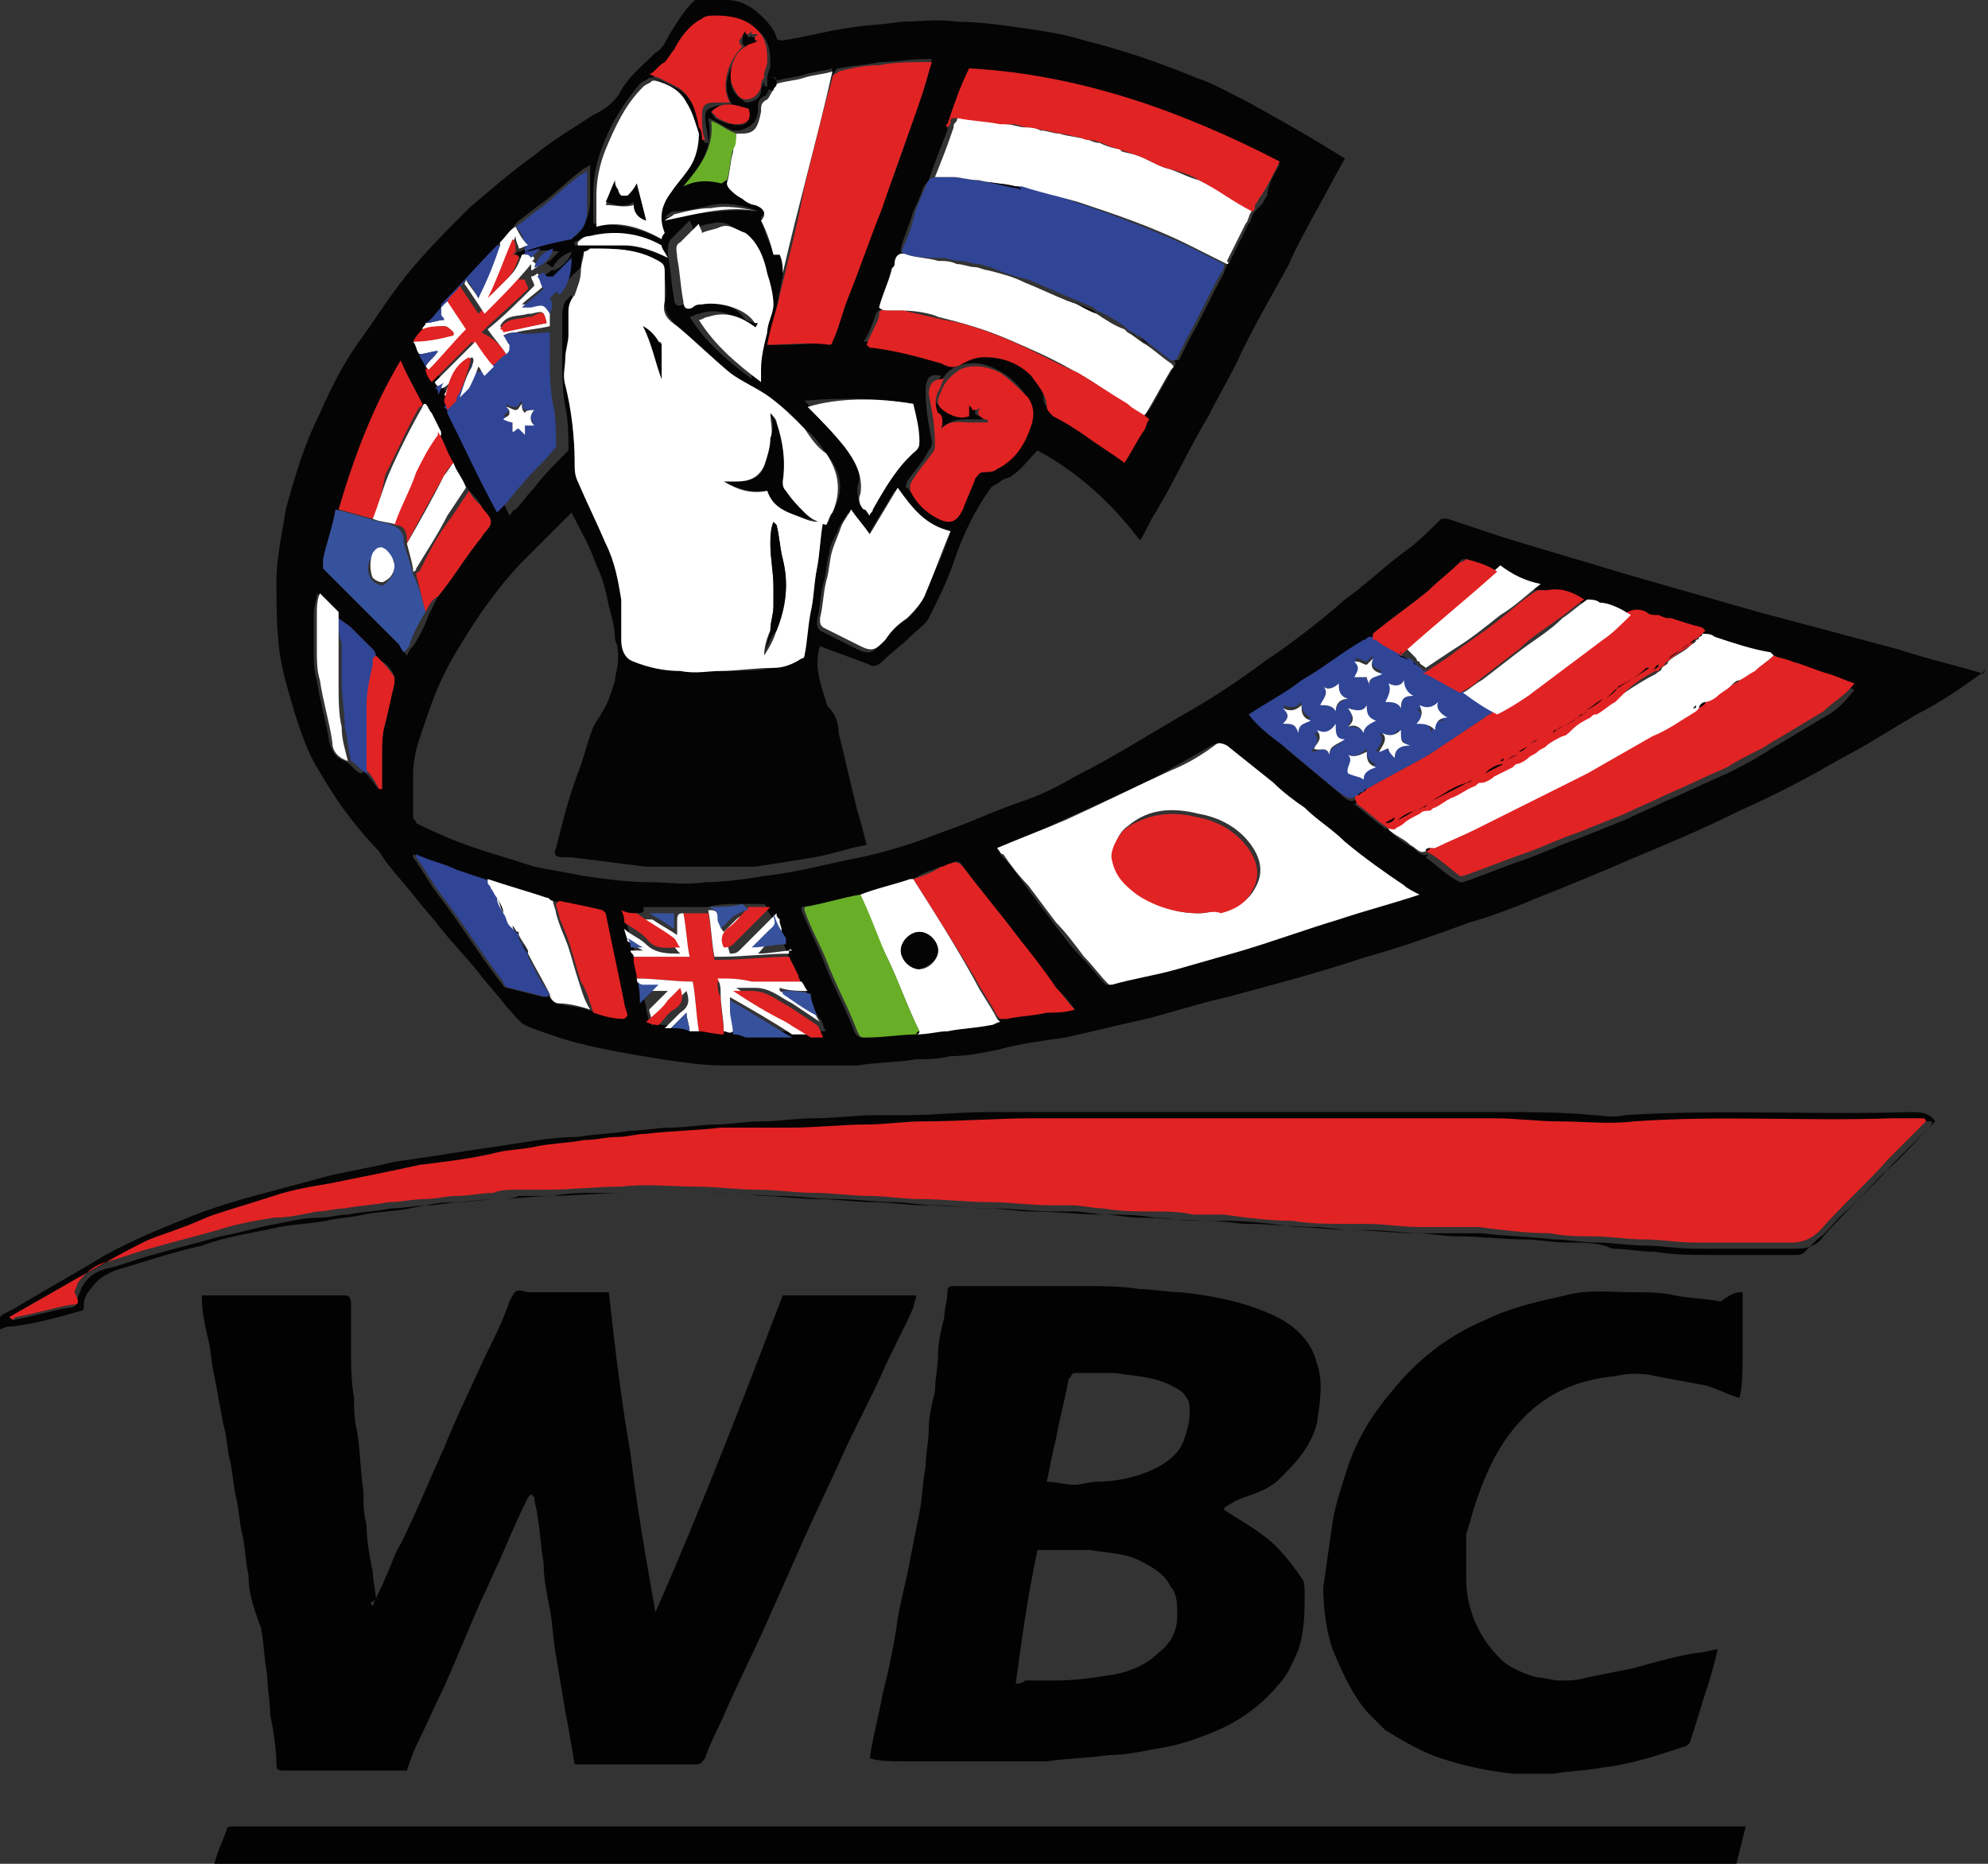 <svg viewBox="0 0 64 60" id="world-boxing-council" xmlns="http://www.w3.org/2000/svg"><rect x="0" y="0" width="64" height="60" fill="#333333" stroke="none"/><path d="M63.9 21.6c-.7.5-1.4 1-2.2 1.4l-1.5.9c-.5.3-1.1.6-1.6.9-.9.5-1.7.9-2.6 1.3-1.2.6-2.4 1.1-3.6 1.6-.9.4-1.9.8-2.9 1.2-.7.3-1.5.6-2.2.8-1.1.4-2.2.8-3.3 1.1-1.5.5-3 .9-4.5 1.3-.9.2-1.8.5-2.6.7-.9.2-1.7.4-2.6.6-.7.1-1.5.2-2.2.4-.5.1-1 .2-1.5.2-.4.1-.8.1-1.1.1-.6.1-1.3.1-1.9.2h-4.3c-.7 0-1.3-.1-2-.2-1.2-.2-2.5-.4-3.6-.8-.3-.1-.6-.2-.8-.3-.2-.1-.4-.4-.6-.6-.3-.4-.6-.7-.9-1.1-.4-.5-.8-.9-1.2-1.4-.3-.4-.6-.7-.9-1.1-.4-.5-.8-.9-1.1-1.4-.4-.4-.8-.9-1.1-1.3-.3-.4-.6-.9-.9-1.4-.3-.5-.5-1.1-.7-1.7-.2-.7-.4-1.3-.5-2-.1-.8-.1-1.5-.1-2.3 0-.8.2-1.6.3-2.3.3-1.1.6-2.1 1.1-3.1.4-.9.8-1.7 1.4-2.5.5-.7 1-1.5 1.6-2.2.6-.7 1.2-1.3 1.8-1.9.7-.6 1.4-1.2 2.1-1.7.6-.5 1.3-.9 1.9-1.3.2-.1.4-.2.6-.4.1-.1.2-.2.3-.4.3-.5.7-.8 1.1-1.2.2-.1.3-.3.4-.5.3-.5.6-1 1-1.3.3 0 .6.1.9.1.4 0 .8.2 1.1.5.2.2.4.4.5.7 0 .1.1.1.2.1.7-.1 1.4-.3 2.1-.4.6-.1 1.1-.1 1.7-.2.6 0 1.2-.1 1.8 0 .7 0 1.4.1 2.1.2.7.1 1.4.2 2 .4 1.2.3 2.4.7 3.6 1.2.6.2 1.1.5 1.7.8.9.5 1.8 1 2.6 1.5.2.1.3.2.5.3-.4.7-.7 1.3-1.1 2-.2.4-.5.9-.7 1.4-.6 1.1-1.2 2.1-1.7 3.2-.3.6-.6 1.1-.9 1.7-.6 1-1.1 2.1-1.7 3.1-.2.3-.3.6-.5.9-.9-1.2-2-2.2-3.3-2.9-.3.3-.5.6-.8.8-.1.1-.3.1-.4.2-.1.1-.2.1-.3.2-.5.7-.9 1.5-1.2 2.4-.2.6-.5 1.2-.8 1.8-.1.2-.4.4-.6.6-.3.3-.6.5-.9.8-.1.1-.3.2-.4.1-.5-.2-1.1-.4-1.6-.6-.2.6 0 1.2.2 1.8 0 .1.1.2.1.2.2.2.3.5.3.8.2.8.4 1.7.6 2.5.1.3.2.7.3 1.1-.6.1-1.1.3-1.7.4-.6.1-1.2.2-1.9.3h-3.5l-2.4-.3h-.3c-.2 0-.3-.1-.2-.3.2-.8.4-1.6.7-2.4.2-.5.3-1 .5-1.5.1-.2.2-.3.3-.5.2-.3.3-.7.4-1 0-.2.1-.4.1-.7 0-.2 0-.4-.1-.6 0-.4-.1-.7-.2-1.1-.1-.5-.2-.9-.4-1.3-.2-.6-.5-1.1-.8-1.7L16.9 18c-.8.8-1.5 1.8-2.1 2.8-.5.8-.8 1.5-1.1 2.4-.2.6-.4 1.1-.4 1.7v1.4c0 .1.1.1.1.2.6.3 1.3.6 1.9.8.6.2 1.3.4 1.9.6.5.1 1.1.2 1.6.3.7.1 1.4.2 2.1.2.6 0 1.2.1 1.8 0 .6 0 1.3-.1 1.9-.2.9-.1 1.7-.3 2.6-.5 1.1-.2 2.1-.5 3.1-.9.9-.3 1.7-.7 2.6-1 .6-.2 1.2-.5 1.7-.8 1.2-.6 2.3-1.3 3.5-2 .9-.5 1.8-1.1 2.6-1.7.9-.6 1.8-1.3 2.6-2 .7-.5 1.3-1.1 2-1.6.4-.3.7-.6 1.1-1h.2l1.8.6c1.3.4 2.7.8 4 1.2l4.2 1.2 4.5 1.2c.9.3 1.8.5 2.8.8-.1-.1 0-.2 0-.1zM14.2 9.9c-.1.2-.3.3-.4.5 0 .1-.1.1-.1.2-.1.1-.2.2-.2.4.1.1.1.3.2.4.1.1.1.2.2.4l.1.1c.1.1.2.3.2.4 0 .1 0 .1.1.2 0 .1.1.1.1.2s.1.2.1.2c.1.1.1.2.2.3 0 .1 0 .1.1.2.5 1.1 1.1 2.1 1.6 3.2.1-.1.1-.2.2-.2.2-.2.4-.5.6-.7.3-.4.7-.8 1-1.1l.1-.1c0-.5 0-.9-.1-1.4-.1-.5-.1-1.1-.1-1.6v-1.2c0-.2 0-.4.1-.6l.2-.2s0 .1.1.1c.3-.4.4-.7.4-1.2l-.6.6h-.2c-.1-.2-.2-.1-.3 0-.1 0-.2.1-.2.1h-.2v-.2c.1 0 .1 0 .2-.1.1 0 .1-.1.2-.1.2 0 .6-.4.6-.6-.3.1-.5.3-.6.5-.1 0-.1-.1-.2-.1 0-.1.1-.1.1-.1l.3-.3c-.7-.1-.9 0-1 .1-.1 0-.2.1-.2.1-.1 0-.1-.1-.2-.1 0-.1.1-.1.1-.1.1 0 .2-.1.3-.1.5-.1 1-.2 1.5-.4.1 0 .1-.1.2-.2.2-.3.3-.6.3-1V5.3c-.1.1-.2.1-.3.2-.4.3-.8.7-1.2 1-.3.2-.5.4-.8.6-.2.2-.3.4-.5.6v.1h-.1c-.7.7-1.3 1.4-1.9 2.1 0-.1 0 0 0 0zm6.3 19.5h-.4c0 .2 0 .3.1.4 0 .1.1.3.1.4 0 .1 0 .2.1.3 0 .1.1.1.1.2v.1c0 .2.1.4.1.6v.1c.1.3.1.6.2.9 0 .2.1.4.1.5.2 0 .3.1.5.1h.2c.2 0 .4 0 .6.1h.3c.3 0 .6.1.8.1h3.3c-.1-.1-.1-.3-.2-.4-.1-.1-.1-.2-.2-.3-.1-.2-.2-.5-.3-.7-.1-.1-.1-.2-.2-.3 0-.1-.1-.2-.1-.3l-.3-.6c0-.1-.1-.2-.1-.3 0-.1 0-.2-.1-.2-.1-.3-.2-.5-.4-.8 0-.1 0-.1-.1-.2h-.8c-.3 0-.7 0-1 .1h-2.1c.1.2-.1.2-.2.2zM14.6 15c-.2-.3-.3-.7-.5-1l-.3-.6c-.1-.1-.1-.2-.2-.3-.2-.5-.4-.9-.7-1.4-.9 1.5-1.5 3.2-2 4.8-.2.5-.3 1-.4 1.6v.3l.3.3 2.1 2.1c.1.1.1.2.2.3.1-.2.1-.2.2-.3.2-.3.4-.7.5-1l.3-.6c.5-.6.9-1.3 1.4-1.9.1-.2.3-.3.3-.5s-.2-.3-.3-.5c-.1-.2-.2-.3-.4-.5-.2-.3-.3-.6-.5-.8zm-2.5 6.2c0-.1 0-.2-.1-.3l-.7-.7c-.1-.1-.3-.2-.4-.3 0-.1 0-.2-.1-.2l-.6-.6c0 .2-.1.4-.1.7v1.1c0 .3 0 .7.1 1 .1.7.3 1.3.4 2 .1.3.2.5.5.6.2.1.3.3.5.4 0 0 .1 0 .1-.1.2.2.3.4.5.6h.1v-1.1c0-.3 0-.7.1-1 .1-.4.2-.9.3-1.3v-.2c-.1-.3-.3-.5-.6-.6 0-.1 0 0 0 0zm36.1-2.8s0-.1 0 0c-.3-.2-.7-.3-1-.4-.1 0-.2 0-.2.1-.3.3-.7.6-1 .9-.6.5-1.2.9-1.8 1.4v.2c-.1 0-.1 0-.2.1-.7.4-1.3.9-2 1.3-.6.4-1.1.7-1.7 1.1.4.3.8.6 1.1 1l1.8 1.5c.1.1.3.3.5.1h.1l-.2.2c.3.2.6.5.9.7.1.1.2.1.3.1v.1c.2.2.5.4.7.5.1.1.3.3.5.2l-.1.1c.4.3.7.6 1.1.8h.1c.6-.2 1.3-.5 1.9-.7.6-.2 1.2-.5 1.8-.7l1.5-.6c.4-.2.9-.4 1.3-.6.7-.3 1.3-.6 2-.9.4-.2.8-.4 1.1-.6.2-.1.3-.2.5-.3l1.5-.9c.4-.2.7-.5 1-.9-.3-.1-.5-.2-.8-.3-.4-.1-.8-.3-1.2-.4-.2-.1-.4-.1-.6-.2l-.1-.1c-.6-.2-1.2-.4-1.8-.5-.1 0-.3 0-.4-.1l-.1-.1c-.3-.1-.6-.2-1-.3h-.1s-.2-.1-.3-.1c-.1 0-.3 0-.4-.1-.2-.1-.4-.1-.6 0 0 0 0-.1.1-.1-.4-.1-.7-.2-1.1-.3-.1 0-.3 0-.4-.1v-.1c-.4-.1-.8-.3-1.2-.4h-.3c-.3-.3-.7-.5-1.2-.6zM17.8 29c-.1 0-.1-.1-.2-.1-.6-.2-1.3-.4-1.9-.6v.1c-.1 0-.1-.1-.2-.1l-.9-.3c-.4-.2-.8-.3-1.3-.5v.1c.3.4.5.8.8 1.2.7.9 1.3 1.9 2 2.8.1.1.1.2.2.2l1.2.3.1-.1c.1.1.1.2.3.3.4.1.7.1 1 .2.3.1.7.2 1 .3l.1-.1c0-.1 0-.3-.1-.4-.2-1-.4-1.9-.6-2.9 0-.1-.1-.1-.1-.1-.5-.1-.9-.2-1.4-.3.1-.1.1 0 0 0zm6.9-26.5c0-.1.1-.3.1-.4 0-.3 0-.6-.2-.9-.4-.5-.9-.7-1.5-.6-.1 0-.3 0-.4.1-.4.2-.7.6-.9 1-.1.1-.2.3-.3.4-.1.1-.3.3-.5.4.1 0 .2.1.3.1l.6.3c.4.3.6.8.7 1.3 0 .1 0 .3.1.4h.1c0-.3-.1-.6-.1-.8 0-.3.1-.3.4-.4h.5c-.4-.5-.2-1.3.4-1.8 0-.1 0-.1-.1-.2 0-.2 0-.3.1-.4 0 0 0 .1.1.2.1 0 .1-.1.1-.1v.1h.2c-.1 0-.1.1-.1.1s.1 0 .1.1c-.2.1-.3.1-.4.2-.4.2-.6.9-.4 1.3.1.2.3.3.4.4.2 0 .5-.1.5-.4 0-.1.1-.2.1-.3v.1c0 .1.1.1.2.1-.1.1-.1.3-.2.3-.2.1-.2.2-.2.4 0 .4-.2.6-.6.7h-.2c-.3-.1-.5-.3-.8-.4.2 1-.3 1.6-.8 2.2.4-.2.8-.3 1.2-.1 0 0 .1 0 .2-.1 0 .1.1.1.1.2.1.1.3.2.4.3.1.1.2.2.4.2.3.1.4.3.2.5.1.4.2.7.4 1.1h.2c0 .2.1.4.1.6.5-2.2 1.1-4.3 1.6-6.5-.3.1-.6.1-.9.2-.3.1-.6.1-.9.2 0-.2-.2-.1-.3-.1zm-.3 7.9c-.1.2-.1.2-.3.1-.5-.4-1-.6-1.6-.4-.1 0-.2.1-.3.1.5.8 1.2 1.4 2 2 0-.2-.1-.3 0-.4.1-.4.1-.8.2-1.2.1-.3.2-.6.2-.9 0-.3-.1-.7-.2-1-.1-.5-.3-.9-.7-1.3-.2-.2-.5-.3-.8-.2-.2 0-.4.1-.6.2 0-.1 0-.1-.1-.3l-.6.6c-.1.1-.1.3-.1.5.1.5.1.9.2 1.4 0 .2.1.3.3.2.1 0 .2-.1.3-.1.6-.1 1.4.1 1.7.6.3.1.3.1.4.1zm5.1 22.8c.3 0 .6-.1 1-.1.5-.1.9-.1 1.4-.2.1 0 .2-.1.3-.1h.2c.4-.1.8-.1 1.3-.2.3 0 .6-.1.9-.1-.2-.3-.4-.5-.6-.7-.4-.5-.8-1-1.2-1.6-.6-.8-1.2-1.5-1.8-2.3-.1-.2-.2-.2-.4-.1-.1.1-.2.1-.3.1-.3.1-.6.2-.9.4h-.1c-.5.2-1 .3-1.6.5-.6.1-1.2.3-1.9.4v.1c.2.5.5 1.1.7 1.6.3.8.7 1.5 1 2.3.1.2.2.2.3.2.6-.1 1.2-.1 1.7-.2zM28.6 10c-.1 0-.3-.1-.4.1-.1.3-.2.6-.4.9h.2c.8.1 1.5.3 2.2.5.3.1.5.1.7 0 .2-.1.5-.2.7-.2.6 0 1.1.2 1.5.6.3.3.5.6.5 1 0 .1.1.2.2.3.3.2.7.4 1 .6.4.3.9.6 1.3.9.2-.3.4-.6.6-1 .1-.1.1-.3.2-.4l.1-.1c.3-.5.5-.9.8-1.4.1-.1 0-.2 0-.2.1 0 .2 0 .2-.1l.3-.6c.4-.7.7-1.4 1.1-2.1 0-.1.1-.2.1-.3 0 0 .1 0 .1-.1l.6-1.2c.1-.1.1-.3.2-.4l.2-.2c.1-.1.1-.2.2-.3 0-.3.2-.7.4-1-3.2-1.7-6.4-2.9-10-3-.2.6-.4 1.2-.7 1.8v.1c-.2.5-.4 1-.6 1.6h.6-.3c-.2 0-.4 0-.5.3-.1.3-.2.5-.3.7-.1.4-.3.8-.4 1.2 0 .2 0 .1.2.2-.3 0-.4.1-.4.3 0 .1 0 .1-.1.2-.1.4-.3.8-.4 1.2.1 0 .2 0 .3.1zm-3.8 3.3c.1 0 .1 0 0 0 .1.1.1.2.2.3.2.6.3 1.3.2 1.9 0 .1 0 .2.1.3.2.2.4.5.6.7.2.2.4.4.7.4.1-.1.1-.2.2-.4.4-.7.3-1.3-.2-1.9-.2-.3-.4-.6-.7-.8-.3-.4-.7-.7-1.1-1-.4-.3-.9-.4-1.3-.8-.6-.5-1.1-1-1.7-1.5-.2-.2-.4-.4-.4-.8.1-.3 0-.6 0-.9 0-.2-.1-.3-.2-.4C20.5 8 19.8 8 19 8c-.1 0-.1.1-.2.1-.1.2-.1.4-.1.6 0 .3-.1.6-.2.8-.1.2-.1.3-.2.5v.8c0 .2-.1.5-.1.7v.9c.2.8.3 1.6.3 2.5 0 .2 0 .4.1.6.3.7.6 1.3.9 2 .3.6.4 1.2.5 1.8v1.3c0 .3.1.6.4.7.5.2 1 .3 1.5.3h1.3c.6 0 1.2 0 1.7-.1.3 0 .6-.1.9-.3l.1-.1c.1-.5.1-.9.2-1.4.1-.5.1-1 .2-1.4.1-.5.1-1 .2-1.5-.2 0-.4-.1-.6-.1-.5-.2-1-.3-1.2-.9-.5.1-1-.1-1.4-.3h.4c.4 0 .8-.1.9-.5.1-.3.2-.6.2-.9.1-.3.1-.5 0-.8zm7.3 14c0 .1.1.1.1.2.3.3.6.7.8 1l.9 1.2c.3.4.6.8.9 1.1.3.3.5.6.8.9h.1c.7-.2 1.4-.3 2.1-.5l2.1-.6c1-.3 2.1-.7 3.1-1 .8-.3 1.7-.5 2.6-.8-.2-.1-.3-.2-.5-.3-.6-.5-1.3-.9-1.9-1.4-.4-.3-.9-.7-1.3-1.1-.3-.3-.7-.6-1-.8L39.4 24c-.1-.1-.2-.1-.4 0-.5.3-.9.5-1.4.8-1.1.6-2.3 1.1-3.4 1.6-.6.3-1.3.6-2.1.9zm-7.4-16.2s.1 0 0 0c.7 0 1.3 0 2-.1l.1-.1c.2-.5.3-1 .5-1.4.4-1 .7-1.9 1.1-2.9.5-1.2.9-2.5 1.3-3.7.1-.3.2-.6.3-1h-.2c-.5 0-1 .1-1.5.1-.4.1-.8.1-1.3.2-.1 0-.1.1-.2.2-.1.4-.2.7-.3 1.1l-.6 2.4c-.3 1.2-.6 2.4-.8 3.5-.1.6-.2 1.1-.4 1.7zm5.9 6c-.8-.2-1.3-.7-1.8-1.3l-.9 1.5c-.2-.3-.4-.5-.6-.8-.1.2-.2.3-.3.5-.1.3-.3.5-.3.8-.1.3-.1.7-.2 1-.1.4-.1.8-.2 1.2 0 .1 0 .2.1.3l1.2.6c.4.2.5.1.8-.2.2-.3.4-.5.7-.7.3-.2.5-.5.6-.8.4-.8.7-1.4.9-2.1zm-.3-3.3c.1-.2 0-.4-.2-.6-.1-.2-.2-.4 0-.7.1-.1.1-.3.2-.4-.4-.1-.5.1-.5.5 0 .6.1 1.1.2 1.6 0 .1 0 .2-.1.3-.2.4-.5.7-.7 1 0 .1-.1.2 0 .2.3.3.5.7.9.9.4.2.6.1.8-.3.2-.3.3-.7.4-1 .1-.1.1-.2.3-.2.1 0 .3-.1.4-.1.6-.3.9-.8 1.1-1.4.1-.3.1-.6-.1-.9-.2-.3-.5-.6-.9-.8-.4-.2-.8-.3-1.3-.1-.3.1-.5.4-.6.7-.2.3-.1.5.2.7.2.1.5.2.7.1v-.4c.1.1.1.2.1.2.1 0 .1-.1.3-.1-.2.3-.1.4.1.4 0 0 0 .1.1.1h-.6c-.2 0-.5 0-.8.3zm-9-6.1v-.3c-.1-.5 0-.9.2-1.3.2-.3.4-.5.6-.8.2-.3.4-.7.3-1.1 0-.4-.2-.7-.4-1-.2-.4-.6-.5-1-.7h-.1c-.1.1-.2.1-.3.2-.5.6-.9 1.2-1.2 2-.2.5-.3 1-.3 1.5v1c.9 0 1.6.2 2.2.5zm8.1 5.3c-1.2-.2-2.4-.2-3.5-.1.4.4.9.9 1.2 1.3.4.4.7.9.5 1.5 0 .2 0 .3.1.5l.2.2c0-.1.1-.1.1-.2.4-.7.8-1.3 1.4-1.9.1-.1.1-.2.1-.3 0-.2-.1-.6-.1-1zm-7.9-4.7s0-.1 0 0c-.1-.2-.2-.3-.3-.4-.7-.4-1.5-.5-2.3-.3-.1 0-.2.1-.4.2v.1H20c.6 0 1 .2 1.5.4zm1.4-4.7c0 .1.1.1.1.2.2.1.4.2.6.2.4.1.6-.1.5-.5-.4-.1-.8-.3-1.2.1zm1.5 3.2c-.5-.2-1-.3-1.5-.2-.4.1-.8.2-1.2.2-.1 0-.2.1-.3.2 1.1-.1 2-.3 3-.2z" fill="#050404"/><path d="M12 51.7c.1-.3.3-.6.4-.9.2-.4.3-.8.5-1.1.5-1 .9-2 1.4-3.1.4-1 .9-2 1.3-2.9.3-.6.6-1.2.8-1.8.2-.4.2-.4.6-.3h2.6c.2 1.8.4 3.5.7 5.2.2 1.7.5 3.4.8 5.1 1.5-3.4 2.8-6.8 4.1-10.2h4.3c0 .1-.1.3-.1.4-.3.7-.7 1.4-1 2.1-.4.9-.9 1.8-1.3 2.7-.4.9-.8 1.7-1.2 2.6l-1.2 2.7c-.4.9-.9 1.9-1.3 2.8-.2.5-.5 1-.7 1.6-.1.1-.1.2-.3.2h-3.9c-.1-.6-.2-1.2-.3-1.7l-.3-1.8c-.1-.5-.1-1-.2-1.5s-.2-1-.2-1.5c-.1-.5-.1-1-.2-1.5 0-.2-.1-.4-.1-.6l-.1-.1-.1.1c-.3.6-.6 1.3-.9 2-.2.4-.4.9-.6 1.3-.4.9-.8 1.9-1.2 2.8-.3.6-.6 1.3-.9 1.9-.1.2-.2.5-.3.8h-4c-.2 0-.2-.1-.2-.2 0-.5-.1-1.1-.2-1.6 0-.4-.1-.9-.1-1.3-.1-.5-.1-1-.2-1.5-.3-.8-.4-1.2-.4-1.7-.1-.4-.1-.9-.2-1.3s-.1-.8-.2-1.2c-.1-.4-.1-.8-.2-1.2-.1-.4-.1-.8-.2-1.1-.1-.5-.2-1.1-.3-1.6-.1-.4-.1-.8-.2-1.2-.1-.4-.2-.9-.2-1.3v-.1H11c.2 0 .3 0 .3.3v1.4c0 .5 0 1.1.1 1.6 0 .4 0 .7.1 1.1.1.6.1 1.3.2 1.9 0 .4 0 .7.1 1.1 0 .5.1 1 .2 1.5 0 .3.1.6.1.9-.2.1-.2.1-.1.2-.1 0 0 0 0 0zm27.4-3.1c.6.4 1.2.7 1.7 1.2.3.3.6.7.8 1 .1.1.1.3.1.5 0 .6 0 1.2-.2 1.8-.2.5-.4.9-.7 1.2-.5.6-1.2 1.1-1.9 1.4-.7.3-1.3.5-2 .6-.5.1-1 .2-1.5.2-.7.1-1.3.1-2 .2H29c-.3 0-.7 0-1-.1.1-.7.3-1.4.4-2 .2-.8.4-1.7.5-2.5.1-.6.3-1.3.4-1.9l.3-1.5c.1-.5.1-1 .2-1.5 0-.4.1-.8.1-1.2 0-.4.1-.8.2-1.2 0-.4.1-.8.1-1.2 0-.4.1-.8.2-1.2 0-.3.1-.5.1-.8 0-.2.1-.2.2-.2h4.1c.6 0 1.3 0 1.9.1.4 0 .9.1 1.3.1 1 .1 2 .3 2.9.7.7.3 1.3.8 1.5 1.6.2.6.1 1.2 0 1.9-.2.8-.7 1.3-1.2 1.8-.4.4-.9.5-1.4.7-.3.2-.4.2-.4.3zm-6.7 5.6c.1 0 .2 0 .3-.1h1c.6 0 1.3-.1 1.9-.2.5-.1 1-.3 1.4-.7.4-.3.6-.7.6-1.2 0-.3 0-.7-.2-.9-.2-.4-.5-.6-.9-.8-.5-.3-1.1-.3-1.7-.4h-1.7c-.3 1.4-.5 2.8-.7 4.3zm1-6.5c.3 0 .6.1.9.1.2 0 .5-.1.7-.1.5 0 1.1-.1 1.6-.3.5-.2 1-.5 1.2-1 .1-.3.2-.6.2-.9 0-.2 0-.4-.1-.5-.1-.2-.3-.3-.5-.4-.6-.3-1.2-.3-1.8-.4h-1.3c-.1 0-.1.1-.2.2-.1.6-.3 1.3-.4 1.9-.1.4-.2.9-.3 1.4zm22.4-6.1v2.1c0 .4 0 .9-.1 1.3-.4-.1-.7-.3-1.1-.4-.5-.1-1.1-.2-1.6-.3-.4-.1-.9-.1-1.3 0-1 .1-1.9.4-2.7 1.1-.9.8-1.4 1.8-1.8 3-.1.3-.2.7-.3 1v1.4c0 1 .4 1.9 1.1 2.6.3.3.8.5 1.2.6.2 0 .5.1.7.1.3 0 .6 0 .9-.1l1.5-.3c.7-.2 1.4-.4 2.1-.5.2 0 .4-.1.6-.1-.1.4-.2.8-.3 1.1-.2.6-.4 1.3-.6 1.9l-.1.1c-.9.3-1.8.6-2.7.7-.5.1-1 .1-1.6.2h-1.3c-.9-.1-1.8-.3-2.6-.6-.5-.2-1-.5-1.5-.8l-.6-.6c-.5-.6-.8-1.3-1.1-2-.2-.6-.3-1.3-.3-2l.3-2.1c.1-.6.3-1.2.5-1.8.3-.9.8-1.7 1.4-2.4.8-1 1.8-1.8 3-2.3.8-.4 1.7-.6 2.6-.8.7-.2 1.5-.1 2.2-.1.4 0 .9 0 1.3.1.5.1 1 .1 1.5.2.4-.3.5-.3.7-.3zM6.9 60c.1-.4.3-.8.4-1.1 0-.1.1-.1.2-.1h48.7l-.3 1.2h-49z" fill="#030202"/><path d="M0 42.8c-.2-.5.2-.5.5-.7 1-.6 1.9-1.1 2.9-1.7.9-.5 1.9-.9 2.9-1.3 1.3-.5 2.7-.8 4.1-1.2.8-.2 1.5-.3 2.3-.5.7-.1 1.4-.2 2-.3.7-.1 1.3-.2 2-.3.6-.1 1.3-.2 1.9-.2.6-.1 1.1-.1 1.7-.2.4 0 .9-.1 1.3-.1.5 0 1-.1 1.4-.1.5 0 1-.1 1.5-.1.6 0 1.1-.1 1.7-.1.7 0 1.3-.1 2-.1h1c.9 0 1.7-.1 2.6-.1h16.5c1 0 2 0 3 .1.3 0 .6.1 1 0 3.1-.2 6.1 0 9.2-.1.3 0 .6 0 .8.3l-.1.1c-.5.5-1 1.1-1.6 1.6-.4.4-.8.9-1.3 1.3-.3.3-.5.6-.8.8l-.4.4c-.1.1-.2.1-.3.1h-2.7c-.6 0-1.2 0-1.8-.1-.5 0-.9-.1-1.4-.1-.4-.2-.9-.2-1.5-.2-.4 0-.9-.1-1.3-.1-.7 0-1.5-.1-2.2-.1-.4 0-.9-.1-1.3-.1-.7 0-1.4-.1-2.1-.1-.4 0-.8-.1-1.2-.1-.7 0-1.4-.1-2.1-.1-.4 0-.8-.1-1.3-.1-.7 0-1.4-.1-2.2-.1-.4 0-.8-.1-1.2-.1-.8 0-1.5-.1-2.3-.1-.5 0-.9-.1-1.4-.1-.6 0-1.1-.1-1.7-.1-.4 0-.9-.1-1.3-.1-.6 0-1.2-.1-1.9-.1-.6 0-1.2-.1-1.8-.1-.7 0-1.4-.1-2-.1h-3.9c-.5 0-.9 0-1.4.1-.6 0-1.2.1-1.8.1-.5 0-.9.1-1.4.1-.5 0-.9.1-1.4.2-.5.1-1 .1-1.5.2-.4.1-.8.1-1.2.2-.5.1-1 .1-1.5.2-.9.2-1.7.3-2.5.6-.9.2-1.8.5-2.8.8-.2.1-.5.2-.7.5-.2.2-.3.4-.3.6 0 .1 0 .2-.1.2-.7.2-1.4.4-2.2.5-.1 0-.2 0-.4.1zm.3-.4s0 .1 0 0c.1 0 .1.1.1.1.6-.1 1.2-.3 1.8-.4.2 0 .3-.1.3-.3 0-.1.1-.2.1-.3.2-.4.5-.6 1-.7.4-.1.9-.3 1.3-.4.7-.2 1.5-.4 2.2-.6.6-.1 1.2-.3 1.8-.4.5-.1.9-.2 1.4-.2.3 0 .6-.1.9-.1.5-.1.9-.1 1.4-.2.4 0 .8-.1 1.2-.1.3 0 .7-.1 1-.1.4 0 .8-.1 1.2-.1.2 0 .5 0 .7-.1h1c.8 0 1.6-.1 2.4-.1h2.4c.7 0 1.3 0 2 .1.6 0 1.2.1 1.8.1.6 0 1.2.1 1.8.1.5 0 1.1.1 1.6.1.8 0 1.5.1 2.3.1.6 0 1.3.1 1.9.1h.7c.3 0 .7.1 1 .1.5 0 1 0 1.6.1.4 0 .9.1 1.3.1h1c.7 0 1.5.1 2.2.2.6 0 1.2.1 1.8.1h.6c.6 0 1.1.1 1.7.1h1.9c.8.1 1.5.1 2.3.2.5 0 .9.1 1.4.1.5 0 1.1.1 1.6.1s1 .1 1.6.1h3.2c.4 0 .7-.1.9-.4.7-.8 1.5-1.5 2.2-2.3l1.2-1.2s.1-.1.1-.2h-1c-2.8 0-5.6-.1-8.3.1h-2.4c-.7 0-1.4-.1-2.1-.1H33.6c-1.2 0-2.4 0-3.6.1-.6 0-1.2.1-1.8.1-.8 0-1.6.1-2.4.1h-2.3c-.8 0-1.6.1-2.4.2-.3 0-.6.1-.9.1-.4 0-.7.1-1.1.1-.5.1-1 .1-1.5.2-.4.1-.9.1-1.3.2-.8.1-1.7.2-2.5.4-1 .2-2 .4-2.9.6-.6.1-1.2.3-1.8.4-.6.2-1.3.4-1.9.6-.4.1-.7.2-1 .4-.8.1-1.2.2-1.6.4-.7.4-1.5.8-2.2 1.2L.3 42.4z" fill="#050404"/><path d="M24.8 13.3c0 .3.1.6 0 .8 0 .3-.1.6-.2.9-.2.4-.5.5-.9.5h-.4c.5.3.9.4 1.4.3.2.6.7.7 1.2.9.2.1.4.1.6.1-.1.5-.1 1-.2 1.5s-.1 1-.2 1.4c-.1.5-.1.9-.2 1.4 0 0 0 .1-.1.1-.3.2-.6.3-.9.3-.6 0-1.2.1-1.7.1-.4 0-.8.1-1.3 0-.5 0-1-.1-1.5-.3-.3-.1-.4-.4-.4-.7v-1.3c-.1-.6-.2-1.2-.5-1.8-.3-.7-.6-1.3-.9-2-.1-.2-.1-.4-.1-.6 0-.8-.1-1.7-.3-2.5-.1-.3 0-.6 0-.9 0-.2.1-.5.1-.7V10c0-.2.1-.4.2-.5.1-.3.2-.5.2-.8 0-.2.1-.4.1-.6.1 0 .2-.1.2-.1.8 0 1.5 0 2.2.4.2.1.2.2.2.4v.9c-.1.4.1.6.4.8.6.5 1.1 1 1.7 1.5.4.3.9.5 1.3.8.4.3.7.6 1.1 1 .2.3.4.6.7.8.4.6.5 1.2.2 1.9-.1.1-.1.2-.2.4-.3-.1-.5-.2-.7-.4-.2-.2-.4-.4-.6-.7-.1-.1-.1-.2-.1-.3.1-.7 0-1.3-.2-1.9 0-.1-.1-.2-.2-.3.1 0 .1 0 0 0zm-4.1-2.8c-.1 0-.1 0 0 0-.1 0 0 0 0 0 .3.5.4 1.1.6 1.7v-1.1s0-.1-.1-.1c-.1-.2-.3-.3-.5-.5zm3.9 10.6c.2-.3.3-.5.4-.8.3-.7.4-1.5.2-2.3-.1-.4-.1-.7-.2-1.1l-.1-.1c0 .3-.1.5-.1.7 0 .5.1.9.1 1.4v.6c0 .3-.1.5-.1.8-.1.2-.2.5-.2.8zm7.5 6.2c.7-.3 1.5-.6 2.2-.9 1.1-.5 2.3-1.1 3.4-1.6.5-.2 1-.5 1.4-.8.1-.1.2-.1.4 0l1.5 1.2c.3.3.7.6 1 .8.4.4.9.7 1.3 1.1.6.5 1.3 1 1.9 1.4.1.1.3.2.5.3-.9.3-1.7.5-2.6.8-1 .3-2.1.7-3.1 1l-2.1.6c-.7.2-1.4.3-2.1.5h-.1c-.3-.3-.5-.6-.8-.9-.3-.4-.6-.8-.9-1.1l-.9-1.2c-.3-.3-.6-.7-.8-1-.1 0-.1-.1-.2-.2zm6.5 2.1c.3 0 .5-.1.8-.1.4-.1.8-.3 1-.7.3-.5.2-1-.2-1.5s-1-.8-1.6-.9c-.8-.2-1.6-.2-2.3.4-.3.2-.5.7-.4 1 .1.5.4.9.8 1.1.5.5 1.2.7 1.9.7z" fill="#fff"/><path d="M29.2 8.2c-.2-.1-.2 0-.1-.3.2-.4.3-.8.4-1.2.1-.2.2-.5.3-.7.1-.3.2-.3.5-.3h.3c.3 0 .6.1.8.1.6.1 1 .2 1.5.2.6.2 1.2.3 1.7.5 1.2.4 2.5.9 3.6 1.4l1.2.6c0 .1 0 .2-.1.3-.4.7-.7 1.4-1.1 2.1l-.3.6c0 .1-.1.1-.2.1-.3-.2-.5-.4-.8-.6-.1-.1-.2-.2-.3-.2-.1-.1-.2-.1-.3-.2l-.1-.1c-.3-.2-.6-.4-.9-.5l-.1-.1c-.2-.1-.5-.2-.7-.3-.5-.2-.9-.4-1.4-.6-.4-.1-.8-.2-1.2-.4-.1 0-.3-.1-.4-.1-.2 0-.4-.1-.6-.1-.2 0-.4-.1-.6-.1-.4 0-.7 0-1.1-.1z" fill="#304596"/><path d="M57.1 21.1c.2.1.4.1.6.2.4.1.8.3 1.2.4.3.1.5.2.8.3-.3.4-.7.6-1 .9l-1.5.9c-.2.1-.3.2-.5.3-.4.2-.8.4-1.1.6-.7.3-1.3.6-2 .9-.4.2-.9.4-1.3.6l-1.5.6c-.6.2-1.2.5-1.8.7-.6.2-1.3.5-1.9.7H47c-.4-.3-.7-.6-1.1-.8.1 0 .1-.1.1-.1.1 0 .1-.1.2-.1h.1c.4-.2.9-.4 1.3-.6l1.2-.6 2.4-1.2 2.1-1.2c.5-.3.9-.6 1.4-.8l.1-.1c.1-.1.2-.1.2-.2.1-.1.3-.2.4-.2.1-.1.3-.2.4-.3.1-.1.2-.1.3-.2.2-.1.3-.2.5-.3.1-.1.3-.2.5-.4zm-32.4-10c.1-.6.3-1.1.4-1.6.3-1.2.6-2.4.8-3.5l.6-2.4c.1-.4.2-.7.3-1.1 0-.1.1-.1.2-.2.4-.1.8-.2 1.3-.2.5-.1 1-.1 1.5-.1h.2c-.1.3-.2.7-.3 1-.4 1.2-.9 2.5-1.3 3.7-.4 1-.7 1.9-1.1 2.9-.2.5-.3 1-.5 1.4 0 .1-.1.1-.1.1-.7-.1-1.3 0-2 0 .1 0 0 0 0 0z" fill="#e12324"/><path d="M45.9 27.4c-.2.1-.3-.1-.5-.2-.2-.2-.5-.3-.7-.5v-.1c.1-.1.2-.1.3-.2.3-.1.5-.3.8-.4.1 0 .1-.1.2-.1.5-.3 1-.5 1.5-.8.1-.1.3-.2.4-.2l.6-.3.1-.1c.1-.1.3-.2.4-.2.1-.1.2-.1.3-.2.1-.1.2-.1.3-.2.2-.1.4-.2.5-.3.1 0 .1-.1.2-.1.3-.2.6-.4.8-.5.2-.1.4-.3.6-.4l.6-.3c.3-.2.6-.4 1-.6.1-.1.2-.1.2-.2.1-.1.2-.1.2-.2.2-.2.5-.3.7-.5.1-.1.2-.1.2-.2l.1-.1s.1 0 .1-.1c.1 0 .3 0 .4.1.6.2 1.2.4 1.8.5l.1.1c-.2.2-.4.3-.6.5-.2.1-.3.2-.5.3-.1.1-.2.1-.3.2-.1.1-.3.2-.4.3-.1.1-.3.2-.4.2-.1.1-.2.1-.2.2l-.1.1c-.5.3-.9.6-1.4.8l-2.1 1.2-2.4 1.2-1.2.6c-.4.2-.9.4-1.3.6h-.1c-.1 0-.2 0-.2.1zM39.5 8.5l-1.2-.6c-1.2-.6-2.4-1-3.6-1.4-.7-.2-1.2-.3-1.8-.5h-.2c-.4-.1-.8-.1-1.2-.2-.3 0-.6-.1-.8-.1h-.6c.2-.5.4-1 .6-1.6 0-.1 0-.1.1-.2 0-.1.1-.2.2-.1.5.1.9.1 1.4.2.2 0 .4.1.6.1.2 0 .3 0 .5.1.2 0 .4.1.6.1.3.1.6.1.9.2.1 0 .2.1.4.1.2.1.5.2.7.2-.1.1.2.1.5.2s.6.3.9.4c.4.1.7.3 1.1.4.6.3 1.1.6 1.7 1-.1.1-.1.3-.2.4l-.6 1.2c.1.1 0 .1 0 .1zm-4.2 1.6c.3.2.6.4.9.5l.1.1c.2.1.4.3.6.4.3.2.5.4.8.6.1.1.1.1 0 .2-.3.5-.5.9-.8 1.4l-.1.1c-.2-.2-.5-.3-.7-.5-.5-.3-1-.7-1.6-1-.7-.4-1.4-.7-2.1-1-.7-.3-1.4-.5-2.2-.7-.2-.1-.7-.2-1.1-.2h-.5c-.1 0-.2 0-.3-.1.1-.4.3-.8.4-1.2 0-.1.1-.1.1-.2 0-.3.2-.4.4-.3.3.1.7.1 1 .2.2 0 .4 0 .6.1.2 0 .4.1.6.1.1 0 .3.1.4.1.4.1.8.2 1.2.4.5.2.9.4 1.4.6.3.1.6.2.9.4z" fill="#fff"/><path d="M43.7 25.6c-.3.2-.4 0-.6-.1L41.3 24c-.4-.3-.8-.6-1.1-1 .6-.4 1.2-.7 1.7-1.1.7-.4 1.3-.9 2-1.3.1 0 .1-.1.2-.1h.1c.3.2.6.3.8.5.1.1.3.2.4.2l.1.1s.1 0 .1.1c.1.1.2.1.2.2h.1c.4.2.7.4 1.1.6.4.2.7.4 1.1.7-.1.1-.2.1-.3.2L46 24.3c-.7.4-1.3.7-2 1.1l-.1.1c-.1 0-.1 0-.2.1zm-.9-1.3c0-.2.2-.3.4-.4-.3 0-.2-.3-.3-.5-.2.3-.3.2-.6.2.2.2.1.4-.1.6.2 0 .5-.2.6.1zm1.9-2.3c.2.2.1.4-.1.6.2 0 .4 0 .5.2 0-.3.1-.4.4-.4-.3-.1-.4-.2-.3-.5-.1.2-.3.2-.5.1zm.2 2.4c0-.3.2-.4.4-.4-.2-.2-.2-.2-.3-.5-.1.2-.3.2-.6.1.2.2 0 .4-.1.6.1 0 .2-.1.3-.1.2.1.2.2.3.3zm-1.5-.1c.2.2 0 .4 0 .5.2.1.3.1.5.2 0-.2.2-.3.4-.4-.3-.1-.3-.3-.3-.5-.2.2-.4.3-.6.2zm-.3-2.3c-.2.2-.3.2-.5.1.2.2 0 .4-.1.6.2 0 .4 0 .5.2 0-.2.2-.4.4-.4-.3-.1-.4-.3-.3-.5zm.8 1.6c0-.3.2-.3.4-.4-.3 0-.3-.2-.3-.5-.1.2-.3.2-.6.1.2.2.1.4 0 .6.2 0 .4 0 .5.2zm-2.6-.3c.2 0 .4 0 .5.2 0-.3.2-.3.4-.4-.2-.1-.3-.2-.3-.5-.2.2-.3.2-.6.1.2.3.2.4 0 .6zm4.3 0c.3-.1.4 0 .5.3 0-.3.1-.4.4-.4-.2-.1-.4-.2-.3-.5-.2.2-.4.2-.6.1.2.2.2.3 0 .5zm-2-1.5h.3c.1 0 .1.1.2.2 0-.3.2-.3.4-.4-.3-.1-.4-.2-.3-.5l-.2.2c-.1 0-.2-.1-.3-.1h-.1c.3.3.2.4 0 .6z" fill="#304596"/><path d="M40.3 6.8c-.6-.3-1.1-.7-1.7-1-.3-.2-.7-.3-1.1-.4-.3-.1-.6-.3-.9-.4l-.9-.3c-.2-.1-.5-.2-.7-.2-.1 0-.2-.1-.4-.1-.3-.1-.6-.1-.9-.2-.2 0-.4-.1-.6-.1-.2 0-.3-.1-.5-.1h-.4c-.5-.1-.9-.1-1.4-.2-.1 0-.2 0-.2.1s0 .1-.1.2c0 0-.1-.1 0-.1.2-.6.4-1.2.7-1.8 3.6.2 6.9 1.4 10 3-.2.4-.4.8-.6 1.1-.1.1-.1.2-.2.3 0 .1 0 .2-.1.2zm3.4 18.8c.1 0 .1-.1.2-.1l.1-.1c.7-.4 1.3-.7 2-1.1l1.8-1.2c.1-.1.2-.1.3-.2.3-.2.7-.4 1-.6l2.4-1.8c.3-.2.6-.5.9-.8.2-.1.4-.1.6 0 .1.1.2.1.4.1 0 0 .2.1.3.1h.1c.3.1.6.2 1 .3l.1.1-.1.1-.1.1c-.1.1-.2.1-.2.2-.2.2-.5.3-.7.5-.1.1-.2.1-.2.2-.1.1-.2.1-.2.2h-.1c-.4.2-.7.4-1 .7l-.3.3c-.2.1-.4.3-.6.4-.1 0-.1 0-.2.1-.2.1-.4.2-.6.4-.1.1-.2.2-.3.2-.2.1-.4.2-.5.3-.1.1-.2.1-.3.2-.1.1-.2.1-.3.2-.1.1-.3.2-.4.2l-.1.1-.6.3c-.1.1-.3.2-.4.2-.1 0-.1 0-.2.1-.3.1-.5.3-.8.4-.2.1-.3.2-.5.3-.1 0-.1.1-.2.1s-.2 0-.3.1c-.2.1-.4.2-.5.3-.1.1-.2.1-.3.2-.1 0-.2 0-.3-.1-.3-.2-.6-.5-.9-.7-.1-.2-.1-.3 0-.3z" fill="#e12324"/><path d="M30.6 17.1c-.3.7-.5 1.3-.8 2-.1.3-.4.6-.6.8-.3.2-.5.4-.7.7-.3.3-.4.4-.8.2l-1.2-.6c-.1-.1-.1-.1-.1-.3.1-.4.1-.8.2-1.2.1-.3.1-.7.2-1 .1-.3.2-.5.3-.8.1-.2.2-.3.3-.5.2.3.4.5.6.8l.9-1.5c.5.7.9 1.2 1.7 1.4z" fill="#fff"/><path d="M17.7 10.7v.7c0 .5 0 1.1.1 1.6.1.4.1.9.1 1.4l-.1.1c-.3.4-.7.7-1 1.1-.2.2-.4.5-.6.7l-.2.2c-.6-1.1-1.1-2.2-1.6-3.2 0-.1 0-.1-.1-.2l.3-.3v-.1l.3-.3c.1-.2.2-.4.3-.7.1.1.1.2.2.3l.3-.3c.2-.1.3-.3.5-.4l.2-.2c-.1-.1-.1-.2-.2-.3.1 0 .2-.1.4-.1.4.1.8 0 1.1 0zm-.5 2.5h-.3c-.1-.1-.1-.2-.1-.3-.1.1-.1.2-.2.2s-.2 0-.3-.1c0 .1.1.2.1.2l-.2.2c.1 0 .2.1.3.1v.3c.1-.1.2-.1.2-.1l.2.2v-.3h.3c-.2-.1-.1-.3 0-.4z" fill="#304596"/><path d="M30.3 13.8c.3-.3.6-.2.9-.2h.6c0-.1 0-.1-.1-.1-.2-.1-.3-.2-.1-.4-.1.1-.2.1-.3.1 0-.1-.1-.1-.1-.2v.4c-.3.1-.5 0-.7-.1-.3-.2-.4-.3-.2-.7.1-.3.3-.5.6-.7.4-.2.9-.1 1.3.1.3.2.6.5.9.8.2.3.2.6.1.9-.2.6-.5 1.1-1.1 1.4-.1.1-.3.1-.4.1-.2 0-.2.1-.3.2-.1.3-.3.7-.4 1-.2.4-.4.5-.8.3s-.7-.5-.9-.9v-.2c.2-.4.5-.7.7-1 .1-.1.1-.2.1-.3 0-.6-.1-1.1-.2-1.6 0-.4.2-.5.5-.5-.1.1-.1.3-.2.4-.1.2-.1.5 0 .7.1 0 .2.2.1.5z" fill="#e12324"/><path d="M28.6 10h.5c.4.1.9.2 1.3.3.7.1 1.5.4 2.2.7.7.3 1.4.7 2.1 1 .5.3 1.1.7 1.6 1 .2.2.5.3.7.5-.1.1-.1.3-.2.4-.2.3-.4.7-.6 1-.4-.3-.9-.6-1.3-.9-.3-.2-.6-.4-1-.6-.1-.1-.2-.2-.2-.3 0-.4-.3-.7-.5-1-.4-.4-.9-.6-1.5-.6-.3 0-.5.1-.7.2-.3.2-.5.1-.7 0-.7-.2-1.4-.4-2.2-.5-.1 0-.1 0-.2-.1.1-.3.3-.6.4-.9 0-.3.1-.2.3-.2zm.8 18.3c.3-.1.6-.2.9-.4.1 0 .2-.1.3-.1.2-.1.3 0 .4.1.6.8 1.2 1.5 1.8 2.3.4.5.8 1 1.2 1.6.2.2.4.5.6.7-.3.1-.6.1-.9.1-.4.1-.8.1-1.3.2h-.2l-.1-.1c-.2-.4-.5-.8-.7-1.2-.6-1-1.3-2.1-2-3.2z" fill="#e12324"/><path d="M23.7 4.3h.2c.4 0 .5-.2.6-.7 0-.2 0-.3.2-.4.1-.1.1-.2.2-.3 0-.1.1-.1.1-.2.3-.1.6-.1.9-.2.3-.1.6-.1.9-.2-.5 2.2-1.1 4.3-1.6 6.5 0-.2 0-.4-.1-.6h-.2c-.1-.4-.2-.7-.4-1.1.2-.2.1-.4-.2-.5-.1 0-.3-.1-.4-.2-.2-.1-.3-.2-.4-.3 0 0-.1-.1-.1-.2.1-.3.1-.7.2-1 0-.2.1-.4.1-.6zm-2.4 3.4c-.7-.4-1.4-.6-2.1-.4v-1c0-.5.1-1 .3-1.5.3-.7.6-1.4 1.2-2 .1-.1.2-.1.3-.2h.1c.4.1.8.3 1 .7.2.3.3.7.4 1 0 .4-.1.8-.3 1.1-.2.3-.4.5-.6.8-.3.4-.4.8-.2 1.3 0 0-.1.1-.1.2zm-.5-.6c-.1-.4-.2-.8-.3-1.1-.1.1-.2.3-.3.4-.1 0-.2.1-.2 0 0 0-.1-.1-.1-.2s-.1-.2-.1-.3c-.1.2-.2.4-.3.7.3 0 .6.1.9 0 0 .2.1.4.4.5zm8.6 21.2c.7 1.1 1.4 2.2 2 3.3.2.4.5.8.7 1.2l.1.1c-.1 0-.2.1-.3.1-.5.1-.9.1-1.4.2-.3 0-.6.1-1 .1 0 0 .1 0 .1-.1-.4-.8-.7-1.7-1.1-2.5-.3-.6-.5-1.2-.8-1.9.5-.2 1-.3 1.6-.5h.1zm.2 1.7c-.3 0-.6.3-.6.6s.3.6.6.6.6-.3.6-.6-.3-.6-.6-.6zm-5.2-19.6h-.1c-.3-.5-1.2-.7-1.7-.6-.1 0-.2 0-.3.1-.2.1-.3 0-.3-.2-.1-.5-.1-.9-.2-1.4 0-.2-.1-.4.1-.5l.6-.6c0 .1.1.2.1.3.2-.1.4-.1.6-.2.3-.1.5.1.8.2.4.3.6.8.7 1.3.1.3.2.7.2 1 0 .3-.2.6-.2.9-.1.4-.2.8-.2 1.2v.4c-.8-.6-1.5-1.2-2-2 .1 0 .2-.1.3-.1.6-.2 1.1 0 1.6.4-.2.1-.1 0 0-.2z" fill="#fff"/><path d="M27.7 28.8c.3.6.5 1.2.8 1.9.4.8.7 1.7 1.1 2.5 0 0-.1 0-.1.1-.5 0-1 .1-1.6.1-.2 0-.2 0-.3-.2-.3-.8-.7-1.5-1-2.3-.2-.5-.5-1-.7-1.6v-.1c.6-.1 1.2-.3 1.8-.4z" fill="#68af27"/><path d="M13.7 19.7c-.2.3-.4.7-.5 1 0 .1-.1.2-.2.3-.1-.1-.1-.2-.2-.3l-2.1-2.1-.3-.3V18c.1-.5.3-1 .4-1.6.4.1.7.2 1.1.3.2.1.5.1.7.2.3.1.4.3.4.5v.1c.1.3.2.6.3 1 .2.4.3.8.4 1.2zm-1-1.5c0-.1 0-.2-.1-.2-.1-.3-.3-.4-.6-.1-.2.2-.2.6 0 .8.1.1.3.2.4.1.2-.2.3-.3.3-.6z" fill="#37529d"/><path d="M23.8 1.3c0 .1 0 .1.1.2-.5.5-.7 1.3-.4 1.8H23c-.3 0-.4.1-.4.4 0 .3 0 .6.1.8h-.1c0-.1 0-.3-.1-.4-.1-.5-.2-1-.7-1.3l-.6-.3c-.1 0-.2-.1-.3-.1.2-.1.3-.3.5-.4.1-.1.2-.3.3-.4.2-.4.5-.8.9-1 .1-.1.3-.1.4-.1.6 0 1.1.1 1.5.6.2.3.2.6.2.9 0 .1-.1.3-.1.4v.1c-.1.1-.1.2-.1.3-.1.3-.3.4-.5.4s-.3-.2-.4-.4c-.2-.4 0-1.1.4-1.3.1-.1.3-.1.4-.2-.1 0-.1 0-.1-.1l.1-.1h-.2V1l-.1.1c-.1 0-.1 0-.1-.1-.1.1-.1.2-.2.3 0-.1 0-.1 0 0-.1-.1-.1-.1 0 0-.1-.1 0 0 0 0z" fill="#e12324"/><path d="M52.5 19.8c-.3.3-.6.6-.9.8l-2.4 1.8c-.3.2-.6.4-1 .6-.4-.2-.7-.4-1.1-.7.2-.1.4-.3.6-.4.4-.3.9-.7 1.3-1 .4-.3.9-.6 1.3-1 .3-.2.5-.4.8-.6.1 0 .3 0 .4.1.3 0 .7.2 1 .4 0-.1 0-.1 0 0z" fill="#fff"/><path d="M20.5 31.5c0-.2-.1-.4-.1-.6v-.1h1.8c-.1-.5-.1-.9-.2-1.4h.8c.1.5.1 1 .2 1.5h.2c.7 0 1.5-.1 2.2-.1l.3.6c0 .1.1.2.1.3h-1.6c-.3 0-.7 0-1.1-.1 0 .2 0 .3.1.5 0 .4.1.8.1 1.2-.3 0-.6-.1-.8-.1-.1-.5-.1-1.1-.2-1.6-.6 0-1.2-.1-1.8-.1z" fill="#e12324"/><path d="M29.4 13c.1.4.2.8.2 1.2 0 .1 0 .2-.1.3-.6.5-1 1.2-1.4 1.9 0 .1-.1.1-.1.2-.1-.1-.1-.2-.2-.2-.1-.1-.2-.3-.1-.5.1-.6-.2-1.1-.5-1.5-.4-.5-.8-.9-1.2-1.3 1-.3 2.2-.3 3.4-.1z" fill="#fff"/><path d="M17.7 32l-.1.1-1.2-.3c-.1 0-.2-.1-.2-.2-.7-.9-1.3-1.9-2-2.8-.3-.4-.5-.8-.8-1.2v-.1c.4.2.9.3 1.3.5l.9.3c.1 0 .1.1.2.1 0 .1.1.1.1.2.1.1.1.2.2.3.1.2.2.3.2.5.1.1.1.3.2.4.1.1.1.2.2.3v.1c.1.2.2.3.3.5v.1c.2.4.4.8.7 1.2z" fill="#304596"/><path d="M51 19.3c-.3.2-.5.4-.8.6-.4.3-.9.6-1.3 1-.4.3-.9.7-1.3 1-.2.2-.4.3-.6.4-.4-.2-.7-.4-1.1-.6h-.1l.9-.6c.5-.4 1-.7 1.5-1.1.4-.3.8-.7 1.3-1h.3c.5-.1.9.1 1.2.3.1-.1 0 0 0 0zm-39-2.6c-.4-.1-.7-.2-1.1-.3.5-1.7 1.1-3.3 2-4.8.2.5.5 1 .7 1.4 0 0 0 .1-.1.1-.4.7-.7 1.4-1.1 2.2-.1.5-.2 1-.4 1.4z" fill="#e12324"/><path d="M16.4 29.8c-.1-.1-.1-.3-.2-.4-.1-.2-.2-.3-.2-.5-.1-.1-.1-.2-.2-.3 0-.1-.1-.1-.1-.2v-.1c.6.2 1.3.4 1.9.6.1 0 .1.1.2.1 0 .1.1.3.1.4.1.4.3.8.4 1.1.1.3.2.7.3 1 .1.3.2.7.4 1-.3-.1-.7-.2-1-.2-.2 0-.3-.2-.3-.3-.2-.4-.5-.9-.7-1.3v-.1c-.1-.2-.2-.3-.3-.5V30c-.1 0-.2-.1-.3-.2.1 0 .1 0 0 0zm33.2-11c-.4.3-.8.7-1.3 1-.5.4-1 .8-1.5 1.1l-.9.6c-.1-.1-.2-.1-.2-.2 0 0-.1 0-.1-.1l-.1-.1-.3-.3h.1c1-.9 2-1.7 3-2.6.4.3.8.5 1.3.6z" fill="#fff"/><path d="M19.1 32.6c-.1-.3-.2-.7-.4-1-.1-.3-.2-.7-.3-1-.1-.4-.3-.8-.4-1.1 0-.1-.1-.3-.1-.4l.1-.1c.5.1 1 .2 1.4.3l.1.1c.2 1 .4 1.9.6 2.9 0 .1.1.3.1.4l-.1.1c-.4 0-.7-.1-1-.2zm29.1-14.2c-1 .9-2 1.7-3 2.6l-.1.1c-.3-.2-.6-.3-.8-.5h-.1v-.2c.6-.5 1.2-.9 1.8-1.4.3-.3.7-.6 1-.9.1 0 .2-.1.2-.1.4.1.7.2 1 .4 0-.1 0 0 0 0z" fill="#e12324"/><path d="M10.9 19.9c.1.1.3.2.4.3l.7.7c.1.1.1.2.1.3v.2c-.1.4-.2.9-.2 1.3v2.1l-.1.1c-.2-.1-.3-.3-.5-.4-.1-.4-.1-.7-.2-1.1 0-.5-.1-1-.1-1.4v-1.3c-.1-.2-.1-.5-.1-.8z" fill="#304596"/><path d="M16.3 11.4c-.2.1-.3.3-.5.4-.2-.3-.4-.5-.6-.8l-.2.2-1.1 1.1c-.1-.1-.2-.3-.2-.4.4-.4.8-.9 1.2-1.3l-.6-.9.5-.5.6.9c.5-.5 1-1 1.5-1.6v.2s-.1 0-.2.1V9h.2c0 .1.1.2.1.3-.5.5-1 .9-1.5 1.4.4.2.6.4.8.7zm-2.6 8.3l-.3-1.2s0-.1.1-.1c.3-.6.6-1.2 1-1.7l.6-.9c.1.2.2.3.4.5.1.2.3.3.3.5s-.2.3-.3.5c-.5.6-.9 1.3-1.4 1.9-.2.1-.3.3-.4.5z" fill="#e12324"/><path d="M10.9 19.9V22c0 .5 0 1 .1 1.4 0 .4.1.7.2 1.1-.3-.1-.5-.3-.5-.6-.1-.7-.3-1.3-.4-2-.1-.3-.1-.7-.1-1v-1.1c0-.2 0-.5.1-.7l.6.6v.2z" fill="#fff"/><path d="M16.6 7.3c.3-.2.5-.4.8-.6.4-.3.8-.7 1.2-1 .1-.1.2-.1.3-.2v1.1c0 .3 0 .7-.3.9l-.2.2c-.5.1-1 .2-1.5.4 0-.4-.1-.6-.3-.8z" fill="#304596"/><path d="M12 16.7c.2-.5.3-.9.5-1.4.3-.7.7-1.5 1.1-2.2 0 0 0-.1.1-.1.1.1.1.2.2.3l.3.6v.1c-.2.4-.5.8-.7 1.2-.3.5-.5 1.1-.7 1.7-.3-.1-.6-.1-.8-.2z" fill="#fff"/><path d="M11.8 24.8v-2.1c0-.4.1-.9.2-1.3v-.2l.1-.1c.2.2.4.4.6.7v.2c-.1.4-.2.9-.3 1.3-.1.3-.1.7-.1 1v1.1h-.1c-.1-.2-.2-.4-.4-.6zm.9-7.9c.2-.6.5-1.1.7-1.7.2-.4.4-.8.7-1.2v-.1c.2.3.3.7.5 1-.1.1-.2.2-.3.4-.4.7-.8 1.4-1.2 2.2v-.1c0-.3-.1-.5-.4-.5z" fill="#e12324"/><path d="M23.3 33.2c0-.4-.1-.8-.1-1.2 0-.2 0-.3-.1-.5.4 0 .7 0 1.1.1h1.6c.1.1.1.2.2.3-.3 0-.6 0-.9-.1v.1c.4.2.8.5 1.1.7.1.1.1.2.2.3l-.9-.6c-.4-.2-.7-.5-1.2-.5h-.6c.6.4 1.1.7 1.7 1 .3.2.5.3.8.5h-.7c-.6-.4-1.3-.8-2-1.2v.3c0 .3.1.5.1.8-.1.1-.2 0-.3 0zM13.1 17.5c.4-.7.8-1.4 1.2-2.2.1-.1.2-.3.3-.4.1.3.3.5.4.8l-.6.9c-.3.6-.7 1.2-1 1.7 0 0 0 .1-.1.1 0-.2-.1-.5-.2-.9zm12.3 13.2c-.7 0-1.5.1-2.2.1H23c-.1-.5-.1-1-.2-1.5h.1c.2 0 .3.2.3.4 0 .1 0 .2.1.3l.4-.4c.1-.1.3-.2.5-.2h.1l-.7.7c-.2.2-.2.3-.1.6.1 0 .2 0 .3-.1l1.2-1.2c0 .1 0 .1.1.2v.1c.1.3.1.3-.2.5-.2.1-.3.3-.5.5.4 0 .8-.1 1.1-.1-.1-.1-.1 0-.1.1zM16.6 7.3c.1.2.2.4.4.6-.1 0-.2.1-.3.1 0-.1-.1-.2-.1-.4-.3.7-.6 1.3-.8 1.9l.6-.6c.2-.2.3-.4.4-.7.1 0 .2-.1.2-.1v.1h.1l.1.1s0 .1-.1.1c.1 0 .1.1.2.1v.1c-.1 0-.1.1-.2.1v-.2c-.5.6-1 1.1-1.5 1.6l-.6-.9c-.1-.1 0-.1 0-.2.1.2.3.4.4.6.2-.6.4-1.1.7-1.7v-.1c.2-.2.3-.4.5-.5 0-.1 0 0 0 0z" fill="#fff"/><path d="M23.7 4.3c0 .2 0 .4-.1.5-.1.3-.1.7-.2 1-.1 0-.1.1-.2.1-.4-.1-.8-.1-1.2.1.5-.6 1-1.2.9-2.1.3.1.5.3.8.4z" fill="#68af27"/><path d="M20.5 31.5c.6 0 1.2.1 1.8.1.1.5.1 1 .2 1.6h-.3c0-.2-.1-.4-.1-.6l-.5.5h-.2l.5-.5c.3-.2.3-.4.2-.7l-.4.4c-.2.2-.5.4-.7.7 0-.2-.1-.4-.1-.5l.6-.6H21c-.4-.2-.5-.2-.5-.4zm-4.2-20.1c-.2-.3-.4-.5-.6-.8.5-.4 1-.9 1.5-1.4 0-.1-.1-.2-.1-.3.1 0 .2-.1.2-.1.1.1.1.3.2.4-.2.2-.5.4-.7.6h.3c.4-.1.4-.1.6.2v.5c-.4.1-.7.1-1.1.2-.1 0-.2 0-.4.1.1.1.1.2.2.3 0 .2 0 .2-.1.3zm1.3-1c-.1-.4-.1-.4-.5-.3H17c-.3.1-.7 0-.9.4l.1.1c.4 0 .9-.1 1.4-.2zm4.4 19c.1.5.1.9.2 1.4h-1.8c0-.1-.1-.1-.1-.2h.4c-.2-.1-.3-.2-.5-.3 0-.1-.1-.3-.1-.4.2.2.5.3.7.5.3.3.7.3 1.1.3-.1-.1-.2-.2-.2-.3-.4-.3-.8-.6-1.2-.8h.5c.3.2.5.3.8.5v-.5c0-.2.1-.2.2-.2z" fill="#fff"/><path d="M26.1 33.4c-.3-.2-.5-.3-.8-.5-.6-.3-1.1-.6-1.7-1h.6c.5 0 .8.3 1.2.5l.9.6c.1.1.1.2.2.4h-.4z" fill="#e12324"/><path d="M14.4 9.7l.6.9c-.4.4-.8.9-1.2 1.3l-.1-.1c.1-.2.3-.3.4-.5-.2 0-.4.1-.6.1-.1-.1-.1-.3-.2-.4.4-.1.8-.2 1.3-.2v-.1c-.1-.1-.2-.2-.3-.2-.3 0-.5.1-.7.1 0-.1.1-.1.1-.2.2 0 .4-.1.6-.1-.1-.1-.1-.1-.1-.2v-.2c0-.1.1-.1.2-.2z" fill="#fff"/><path d="M23.6 33.3c0-.3-.1-.5-.1-.8v-.3c.7.4 1.3.8 2 1.2H24c-.2-.1-.3-.1-.4-.1z" fill="#37529d"/><path d="M14 12.3l1.1-1.1.2-.2c.2.3.4.6.6.8l-.3.3c-.1-.1-.1-.2-.2-.3-.1.3-.2.5-.3.7l-.3.3c.1-.3.2-.7.4-1 0-.1.1-.2 0-.3-.4.2-.6.6-.7 1 0 .1-.1.3-.1.4 0-.1-.1-.2-.1-.2.1-.1.1-.3.2-.4-.1.1-.2.2-.3.2-.2-.1-.2-.2-.2-.2z" fill="#fff"/><path d="M17.7 10.1c-.2-.3-.2-.3-.6-.2h-.3c.2-.2.5-.4.7-.6-.1-.1-.1-.3-.2-.4.1-.1.2-.2.3 0h.2l.6-.6c0 .5-.1.9-.4 1.2 0 0 0-.1-.1-.1l-.2.2c.1.1.1.3 0 .5z" fill="#304596"/><path d="M20.5 29.4c.4.3.8.5 1.2.8.1.1.1.2.2.3-.5 0-.8.1-1.1-.3-.2-.2-.4-.3-.7-.5 0-.1 0-.2-.1-.4.2.1.4.1.5.1z" fill="#e12324"/><path d="M21.5 8.3c-.4-.2-.9-.4-1.4-.4h-1.5v-.1c.1-.1.2-.2.4-.2.8-.2 1.6-.1 2.3.3 0 .1.1.2.2.4 0-.1 0 0 0 0z" fill="#fff"/><path d="M24.8 29.2l-1.2 1.2c-.1.1-.2.1-.3.1-.1-.2-.1-.4.1-.6.3-.2.5-.5.7-.7h.7z" fill="#e12324"/><path d="M14.4 9.7l-.2.2v-.1c.6-.6 1.2-1.3 1.8-1.9h.1c-.2.6-.4 1.1-.7 1.7-.1-.2-.2-.4-.4-.6-.1.1-.1.2-.2.2-.1.2-.3.3-.4.5z" fill="#304596"/><path d="M14.3 12.9c0-.1.1-.3.1-.4.1-.4.3-.8.7-1 .1.1 0 .2 0 .3-.1.3-.2.7-.4 1v.1l-.3.3c0-.1-.1-.2-.1-.3zm8.6-9.3c.4-.4.8-.2 1.2-.1.1.3 0 .5-.4.5-.2 0-.4-.1-.6-.2l-.2-.2zm-6.2 4.7c-.1.3-.2.5-.4.7l-.6.6c.3-.6.5-1.2.8-1.9.1.1.1.2.1.4l-.1.1c.1 0 .2 0 .2.1zm4.1 24.6c.2-.2.5-.4.7-.7l.4-.4c.1.3.1.5-.2.7-.2.1-.3.3-.5.5 0 0-.2 0-.4-.1z" fill="#e12324"/><path d="M24.4 6.8c-1-.2-2 .1-3 .3.1-.1.2-.1.3-.2.4-.1.8-.2 1.2-.2.5-.1 1 0 1.5.1z" fill="#fff"/><path d="M25.3 30.4c-.4 0-.7.1-1.1.1l.5-.5c.2-.2.3-.2.2-.5v-.1c.1.3.2.5.4.8v.2z" fill="#37529d"/><path d="M13.6 10.6c.2-.1.5-.1.7-.1.1 0 .2.1.3.2v.1c-.4.1-.8.2-1.3.2.1-.2.2-.3.3-.4z" fill="#e12324"/><path d="M26.3 32.7c-.4-.2-.8-.5-1.1-.7v-.1c.3 0 .6 0 .9.1 0 .2.1.4.2.7zm-2.2-3.4c-.2 0-.3.1-.5.2l-.4.4c0-.1-.1-.2-.1-.3 0-.2 0-.3-.3-.4h.1c.3 0 .7 0 1-.1l.2.2zm-3.6 2.2c0 .1.1.2.2.2h.5l-.6.6c0-.2 0-.5-.1-.8zm1.4-2.1h-.2v.5c-.3-.2-.6-.4-.8-.5h1zm-.3 3.7l.5-.5c0 .2.1.4.1.6-.2-.1-.4-.1-.6-.1z" fill="#37529d"/><path d="M17.2 8.6s0-.1 0 0c.1-.3.3-.5.6-.6 0 .2-.3.6-.6.6zm-3 1.3v.2c0 .1.1.1.1.2-.2 0-.4.1-.6.1.2-.1.3-.3.5-.5zm-.7 1.5c.2 0 .4-.1.6-.1-.1.2-.3.3-.4.5-.1-.2-.2-.3-.2-.4z" fill="#304596"/><path d="M24.7 2.6v-.1c.1 0 .3-.1.3.2 0 .1-.1.1-.1.2-.1 0-.2 0-.2-.1v-.2z" fill="#030202"/><path d="M20.2 30.2c.2.1.3.2.5.3h-.4s0-.2-.1-.3z" fill="#37529d"/><path d="M17.1 8.3l-.1-.1h-.1v-.1c.2 0 .4-.1.5-.1l-.3.3zM14 12.5c.1-.1.2-.1.3-.2-.1.1-.1.3-.2.4 0-.1 0-.2-.1-.2zm2.1-4.7z" fill="#304596"/><path d="M.3 42.4l2.1-1.2c.7-.4 1.4-.8 2.2-1.2.4-.2.8-.3 1.3-.5.3-.1.7-.3 1-.4.6-.2 1.3-.4 1.9-.6.6-.2 1.2-.3 1.8-.4 1-.2 2-.4 2.9-.6.8-.1 1.7-.2 2.5-.4.4-.1.9-.1 1.3-.2.5-.1 1-.1 1.5-.2.4 0 .7-.1 1.1-.1.3 0 .6-.1.9-.1.8-.1 1.6-.1 2.4-.2h2.3c.8 0 1.6-.1 2.4-.1.6 0 1.2-.1 1.8-.1 1.2 0 2.4-.1 3.6-.1h14.8c.7 0 1.4.1 2.1.1.8 0 1.6.1 2.4 0 2.8-.2 5.6 0 8.3-.1h1c.1 0 .1.1.1.1l-1.2 1.2c-.7.8-1.5 1.5-2.2 2.3-.3.3-.6.4-.9.4h-3.2c-.5 0-1-.1-1.6-.1-.5 0-1.1-.1-1.6-.1s-.9 0-1.4-.1c-.8 0-1.5-.1-2.3-.2h-1.9c-.6 0-1.1-.1-1.7-.1h-.6c-.6 0-1.2 0-1.8-.1-.7 0-1.5-.1-2.2-.2h-1c-.4-.1-.9-.1-1.3-.1-.5 0-1 0-1.6-.1-.3 0-.7-.1-1-.1h-.7c-.6 0-1.3-.1-1.9-.1-.8 0-1.5-.1-2.3-.1-.5 0-1.1-.1-1.6-.1-.6 0-1.2-.1-1.8-.1-.6 0-1.2-.1-1.8-.1-.7 0-1.3-.1-2-.1-.8 0-1.6-.1-2.4 0-.8 0-1.6.1-2.4.1h-1c-.2 0-.5 0-.7.1-.4 0-.8.1-1.2.1-.3 0-.7.1-1 .1-.4 0-.8.1-1.2.1-.5.1-.9.1-1.4.2-.3 0-.6.1-.9.1-.5.1-.9.2-1.4.2-.6.1-1.2.2-1.8.4-.7.2-1.5.4-2.2.6-.4.1-.9.3-1.3.4-.4.1-.7.3-1 .7 0 .1-.1.2-.1.3.2.4.1.4-.1.4-.6.1-1.2.3-1.8.4-.1.1-.1.1-.2 0 0 .1 0 0 0 0z" fill="#e12324"/><path d="M24.6 21.1c.1-.3.1-.5.2-.8 0-.3.1-.5.1-.8v-.6c0-.5-.1-.9-.1-1.4 0-.2 0-.5.1-.7l.1.1c.1.4.1.7.2 1.1.2.8.1 1.5-.2 2.3-.2.2-.3.5-.4.8zm-3.9-10.6c.2.1.4.3.5.5l.1.1v1.1c-.2-.5-.3-1.1-.6-1.7zm0 0s-.1 0 0 0c-.1 0-.1 0 0 0z" fill="#050404"/><path d="M38.6 29.4c-.7 0-1.4-.2-2-.6-.4-.3-.7-.6-.8-1.1-.1-.3.2-.8.4-1 .7-.5 1.5-.6 2.3-.4.6.1 1.2.4 1.6.9.4.5.5 1 .2 1.5-.2.4-.6.6-1 .7-.2-.1-.5 0-.7 0z" fill="#e12324"/><path d="M31.5 5.8c.4.1.8.1 1.2.2.1 0 .1 0 .2.1-.5-.1-.9-.2-1.4-.3zm3.8 4.3c-.3-.1-.6-.3-.8-.4.2.1.5.2.7.3l.1.1zm1.7 1c-.2-.1-.4-.3-.6-.4.1.1.2.1.3.2.1 0 .2.1.3.2zm19 10.8c.2-.1.3-.2.5-.3-.2.1-.3.2-.5.3zm-1.1.7c.1-.1.3-.2.4-.2-.1 0-.3.1-.4.2zm.8-.5c.1-.1.2-.1.3-.2-.1 0-.2.1-.3.2zm-1 .7c.1-.1.2-.1.2-.2-.1 0-.2.1-.2.2zm-.2 0l.1-.1c0 .1 0 .1-.1.1zm-8.6 4.6c.1 0 .1-.1.2-.1-.1 0-.2 0-.2.1zm5.8-4.9l.3-.3c.3-.2.7-.4 1-.7h.1c-.3.2-.6.4-1 .6-.1.2-.3.3-.4.4zm-5.8 3.4c.2-.1.3-.2.5-.3.3-.2.5-.3.8-.4.1 0 .1 0 .2-.1-.5.3-1 .5-1.5.8zm4.1-2.3c.1-.1.2-.2.3-.2.2-.1.4-.2.6-.4 0 0 .1 0 .2-.1-.3.2-.6.4-.8.5-.2.1-.3.1-.3.2zm3.7-2.4c.2-.2.5-.3.7-.5-.3.2-.5.4-.7.5zM45 26.4c.2-.1.4-.2.5-.3.1 0 .2-.1.3-.1-.3.1-.6.2-.8.4zm6-3.5c.2-.1.4-.3.6-.4-.2.2-.4.3-.6.4zm-1.6 1c.2-.1.4-.2.5-.3-.1.1-.3.2-.5.3zm-1.6 1l.6-.3c-.2 0-.4.1-.6.3zm-.4.2c.1-.1.3-.2.4-.2-.1 0-.3.1-.4.2zm1.1-.6c.1-.1.3-.2.4-.2-.2 0-.3.1-.4.2zm-3.9 2c.1-.1.2-.1.3-.2 0 .1-.1.2-.3.2zm4.3-2.3c.1-.1.2-.1.3-.2-.1.1-.2.2-.3.2zm.3-.2c.1-.1.2-.1.3-.2-.2.1-.3.2-.3.2zm5.2-3.3c.1-.1.2-.1.2-.2 0 .1-.1.2-.2.2zm-1.2.9c.1-.1.2-.1.2-.2-.1 0-.1.1-.2.2zm.2-.2c.1-.1.2-.1.2-.2 0 .1-.1.1-.2.2zM45.8 26c.1 0 .1-.1.2-.1-.1 0-.2.1-.2.1zm8.8-5.4l.1-.1s0 .1-.1.1zm-6.3 3.9l.1-.1c0 .1 0 .1-.1.1z" fill="#050404"/><path d="M42.8 24.3c-.1-.3-.3-.1-.5-.2.1-.2.3-.3.1-.6.2.1.4.1.6-.2 0 .3 0 .5.3.5-.3.2-.5.2-.5.5zm1.9-2.3c.2.1.4.1.5-.1 0 .2.1.4.3.5-.3 0-.4.1-.4.4-.1-.2-.3-.2-.5-.2.1-.2.2-.4.1-.6zm.2 2.4c-.1-.1-.2-.2-.2-.3-.1 0-.2.1-.3.1.1-.2.3-.4.1-.6.2.1.4.1.6-.1 0 .4 0 .4.3.5-.3 0-.5.1-.5.4zm-1.5-.1c.2.1.4 0 .6-.1 0 .2 0 .4.3.5-.3.1-.4.2-.4.4-.1-.1-.3-.1-.5-.2-.1-.2.2-.4 0-.6zm-.3-2.3c0 .2 0 .4.3.5-.3 0-.4.2-.4.4-.1-.2-.3-.2-.5-.2.1-.2.3-.4.1-.6.1.1.3.1.5-.1zm.8 1.6c-.1-.2-.3-.3-.5-.2.2-.2.2-.3 0-.6.3.1.5.1.6-.1 0 .2 0 .4.3.5-.2.1-.4.2-.4.4zm-2.6-.3c.2-.2.2-.3 0-.5.2.1.4.1.6-.1 0 .2 0 .4.3.5-.2.1-.4.1-.4.4-.1-.3-.2-.3-.5-.3zm4.3 0c.2-.2.2-.4.1-.6.2.1.4.1.6-.1-.1.2.1.4.3.5-.3 0-.4.2-.4.4-.2-.2-.4-.2-.6-.2zm-2-1.5c.1-.2.2-.3 0-.5h.1c.1 0 .2.1.3.1l.2-.2c-.1.3 0 .4.3.5-.2.1-.5.1-.4.4 0-.1-.1-.2-.1-.3h-.4z" fill="#fff"/><path d="M45 21.1l.1-.1c.1 0 0 0-.1.1.2.1.3.1.4.2-.1-.1-.2-.2-.4-.2zm.5.2l.1.1c-.1 0-.1-.1-.1-.1zm-1.6 4.2c-.1 0-.1.1-.2.1.1-.1.1-.1.2-.1zm.1-.1l-.1.1s0-.1.1-.1zm.1-4.9c0 .1.1.1 0 0 .1.1 0 .1 0 0zm1.5.9s.1.1 0 0c.1.1 0 0 0 0z" fill="#050404"/><path d="M17.2 13.2c-.1.1-.2.3 0 .5h-.3v.3l-.2-.2c-.1 0-.1.1-.2.1v-.3s-.1 0-.3-.1c.1-.1.2-.1.2-.2s0-.1-.1-.2c.1 0 .2.1.3.1.1 0 .1-.1.2-.2 0 .1 0 .2.1.3 0-.1.2-.1.3-.1zm-2.5-.3c0-.1 0-.1 0 0 0-.1 0-.1 0 0z" fill="#fff"/><path d="M24.9 2.8zm-4.1 4.3c-.3-.1-.4-.3-.4-.6-.3.2-.6.1-.9 0 .1-.2.2-.5.3-.7 0 .1 0 .2.1.3 0 .1.1.2.1.2h.2c.1-.1.2-.2.3-.4l.3 1.2zM29.6 30c.3 0 .6.3.6.6s-.3.5-.6.6c-.3 0-.6-.3-.6-.6s.3-.6.6-.6zm-5.2-19.6z" fill="#050404"/><path d="M12.7 18.2c0 .2-.1.4-.3.5-.1.1-.3 0-.4-.1-.1-.2-.1-.6 0-.8.2-.3.4-.2.6.1.1.2.1.3.1.3z" fill="#fff"/><path d="M23.8 1.3s-.1-.1 0 0c-.1-.1-.1-.1 0 0 0-.1 0-.1 0 0zm.4-.2zm-7.5 29.1c.1.2.2.3.3.5-.2-.2-.2-.4-.3-.5zm-.7-1.3c.1.2.2.3.2.5-.1-.2-.1-.3-.2-.5zm.5.9c.1.1.1.2.2.3-.1-.1-.2-.2-.2-.3zm-.7-1.2c.1.1.1.2.2.3-.1-.1-.1-.2-.2-.3zm.6 1.2c.1 0 .1 0 0 0 .1 0 .1 0 0 0zm.2.3s.1.1 0 0c.1.1 0 0 0 0zM11 22v-1.1V22z" fill="#050404"/><path d="M17.6 10.4c-.5.1-.9.2-1.4.3 0-.1-.1-.1-.1-.1.2-.4.6-.3.9-.4h.1c.4-.2.4-.2.5.2z" fill="#e12324"/></svg>